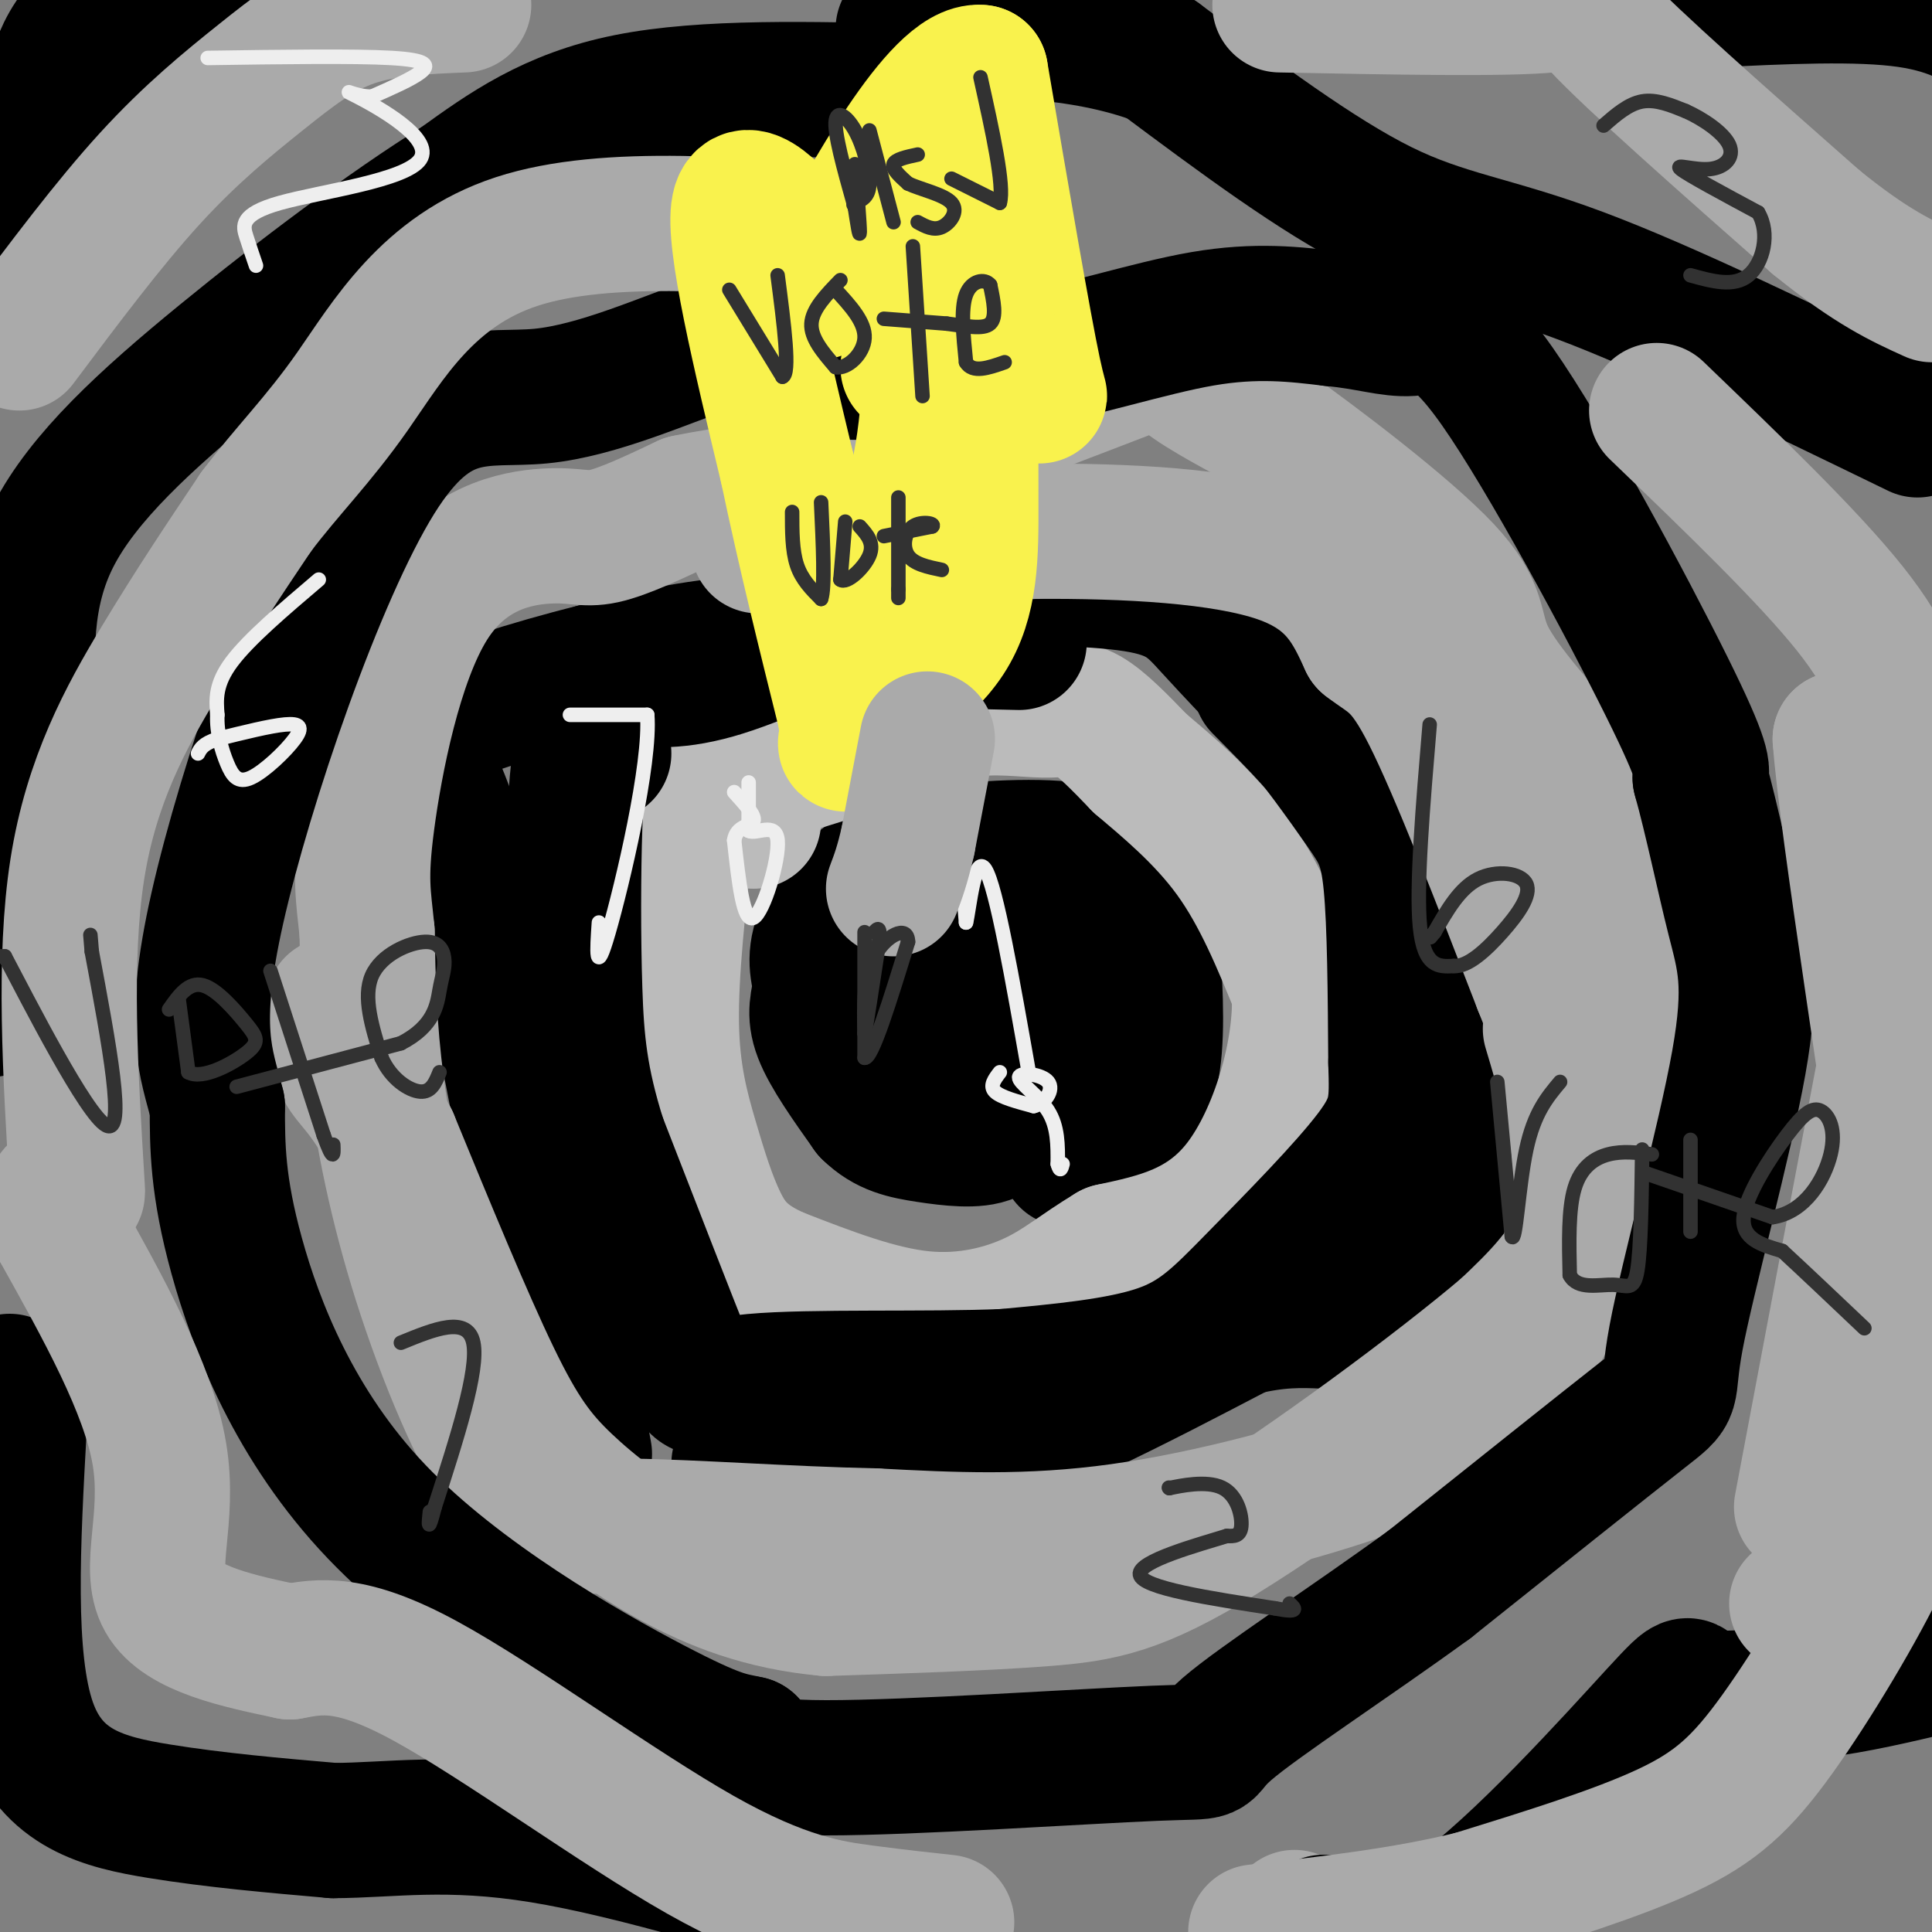 <svg viewBox='0 0 400 400' version='1.1' xmlns='http://www.w3.org/2000/svg' xmlns:xlink='http://www.w3.org/1999/xlink'><rect x="0" y="0" width="400" height="400" fill="#808080" stroke="none"/><g fill='none' stroke='#000000' stroke-width='28' stroke-linecap='round' stroke-linejoin='round'><path d='M221,240c0.000,0.000 12.000,-7.000 12,-7'/><path d='M233,233c3.244,-3.356 5.356,-8.244 6,-16c0.644,-7.756 -0.178,-18.378 -1,-29'/><path d='M238,188c-2.244,-7.222 -7.356,-10.778 -16,-12c-8.644,-1.222 -20.822,-0.111 -33,1'/><path d='M189,177c-9.089,2.956 -15.311,9.844 -18,15c-2.689,5.156 -1.844,8.578 -1,12'/><path d='M170,204c-0.600,3.378 -1.600,5.822 0,10c1.600,4.178 5.800,10.089 10,16'/><path d='M180,230c3.524,3.512 7.333,4.292 12,5c4.667,0.708 10.190,1.345 13,0c2.810,-1.345 2.905,-4.673 3,-8'/><path d='M208,227c2.381,-3.652 6.834,-8.783 11,-15c4.166,-6.217 8.045,-13.520 5,-17c-3.045,-3.480 -13.013,-3.137 -19,-2c-5.987,1.137 -7.994,3.069 -10,5'/><path d='M195,198c-2.167,3.500 -2.583,9.750 -3,16'/></g>
<g fill='none' stroke='#BBBBBB' stroke-width='28' stroke-linecap='round' stroke-linejoin='round'><path d='M166,158c0.000,0.000 16.000,-5.000 16,-5'/><path d='M182,153c5.691,-2.148 11.917,-5.019 18,-6c6.083,-0.981 12.022,-0.072 16,0c3.978,0.072 5.994,-0.694 9,1c3.006,1.694 7.003,5.847 11,10'/><path d='M236,158c5.311,4.533 13.089,10.867 19,19c5.911,8.133 9.956,18.067 14,28'/><path d='M269,205c0.711,12.622 -4.511,30.178 -12,40c-7.489,9.822 -17.244,11.911 -27,14'/><path d='M230,259c-6.786,4.083 -10.250,7.292 -16,10c-5.750,2.708 -13.786,4.917 -23,4c-9.214,-0.917 -19.607,-4.958 -30,-9'/><path d='M161,264c-7.069,-3.112 -9.740,-6.391 -12,-11c-2.260,-4.609 -4.108,-10.549 -6,-17c-1.892,-6.451 -3.826,-13.415 -4,-24c-0.174,-10.585 1.413,-24.793 3,-39'/><path d='M142,173c2.244,-7.800 6.356,-7.800 9,-7c2.644,0.800 3.822,2.400 5,4'/></g>
<g fill='none' stroke='#000000' stroke-width='28' stroke-linecap='round' stroke-linejoin='round'><path d='M128,140c5.583,0.750 11.167,1.500 20,-1c8.833,-2.500 20.917,-8.250 33,-14'/><path d='M181,125c7.491,-3.270 9.719,-4.443 19,-5c9.281,-0.557 25.614,-0.496 35,1c9.386,1.496 11.825,4.427 16,9c4.175,4.573 10.088,10.786 16,17'/><path d='M267,147c5.524,6.643 11.333,14.750 15,20c3.667,5.250 5.190,7.643 6,16c0.810,8.357 0.905,22.679 1,37'/><path d='M289,220c0.260,8.675 0.410,11.861 -5,19c-5.410,7.139 -16.380,18.230 -24,26c-7.620,7.770 -11.892,12.220 -20,15c-8.108,2.780 -20.054,3.890 -32,5'/><path d='M208,285c-16.095,0.690 -40.333,-0.083 -52,1c-11.667,1.083 -10.762,4.024 -14,-4c-3.238,-8.024 -10.619,-27.012 -18,-46'/><path d='M124,236c-3.898,-12.354 -4.643,-20.239 -5,-31c-0.357,-10.761 -0.327,-24.397 0,-34c0.327,-9.603 0.951,-15.172 2,-17c1.049,-1.828 2.525,0.086 4,2'/><path d='M153,303c12.333,2.333 24.667,4.667 42,0c17.333,-4.667 39.667,-16.333 62,-28'/><path d='M257,275c14.900,-3.774 21.148,0.793 28,-3c6.852,-3.793 14.306,-15.944 19,-24c4.694,-8.056 6.627,-12.016 5,-20c-1.627,-7.984 -6.813,-19.992 -12,-32'/><path d='M297,196c-4.267,-10.578 -8.933,-21.022 -15,-30c-6.067,-8.978 -13.533,-16.489 -21,-24'/><path d='M211,133c-19.667,-0.500 -39.333,-1.000 -54,0c-14.667,1.000 -24.333,3.500 -34,6'/><path d='M123,139c-12.833,3.155 -27.917,8.042 -34,11c-6.083,2.958 -3.167,3.988 0,10c3.167,6.012 6.583,17.006 10,28'/><path d='M99,188c5.333,23.500 13.667,68.250 22,113'/></g>
<g fill='none' stroke='#AAAAAA' stroke-width='28' stroke-linecap='round' stroke-linejoin='round'><path d='M157,113c0.000,0.000 57.000,-3.000 57,-3'/><path d='M214,110c19.400,-0.156 39.400,0.956 51,5c11.600,4.044 14.800,11.022 18,18'/><path d='M283,133c4.667,3.644 7.333,3.756 13,15c5.667,11.244 14.333,33.622 23,56'/><path d='M319,204c4.667,11.667 4.833,12.833 5,14'/><path d='M321,213c2.833,9.500 5.667,19.000 6,28c0.333,9.000 -1.833,17.500 -4,26'/><path d='M323,267c-2.884,8.089 -8.093,15.313 -13,21c-4.907,5.687 -9.514,9.839 -23,15c-13.486,5.161 -35.853,11.332 -55,14c-19.147,2.668 -35.073,1.834 -51,1'/><path d='M181,318c-18.026,-0.383 -37.590,-1.840 -50,-2c-12.410,-0.160 -17.667,0.978 -24,-7c-6.333,-7.978 -13.744,-25.071 -19,-41c-5.256,-15.929 -8.359,-30.694 -10,-43c-1.641,-12.306 -1.821,-22.153 -2,-32'/><path d='M76,193c-0.745,-7.662 -1.609,-10.818 0,-23c1.609,-12.182 5.689,-33.389 13,-45c7.311,-11.611 17.853,-13.626 24,-14c6.147,-0.374 7.899,0.893 12,0c4.101,-0.893 10.550,-3.947 17,-7'/><path d='M142,104c8.142,-1.778 19.997,-2.724 38,-8c18.003,-5.276 42.155,-14.882 53,-19c10.845,-4.118 8.384,-2.748 11,0c2.616,2.748 10.308,6.874 18,11'/><path d='M262,88c10.857,7.714 29.000,21.500 37,30c8.000,8.500 5.857,11.714 9,18c3.143,6.286 11.571,15.643 20,25'/><path d='M328,161c4.829,8.097 6.903,15.841 8,26c1.097,10.159 1.219,22.735 0,35c-1.219,12.265 -3.777,24.219 -8,33c-4.223,8.781 -10.112,14.391 -16,20'/><path d='M312,275c-14.155,12.071 -41.542,32.250 -59,43c-17.458,10.750 -24.988,12.071 -37,13c-12.012,0.929 -28.506,1.464 -45,2'/><path d='M171,333c-13.048,-1.180 -23.167,-5.131 -32,-10c-8.833,-4.869 -16.378,-10.657 -22,-16c-5.622,-5.343 -9.321,-10.241 -15,-22c-5.679,-11.759 -13.340,-30.380 -21,-49'/><path d='M81,236c-5.400,-10.378 -8.400,-11.822 -10,-15c-1.600,-3.178 -1.800,-8.089 -2,-13'/><path d='M268,397c0.000,0.000 0.100,0.100 0.1,0.1'/></g>
<g fill='none' stroke='#000000' stroke-width='28' stroke-linecap='round' stroke-linejoin='round'><path d='M171,77c12.733,0.156 25.467,0.311 39,-2c13.533,-2.311 27.867,-7.089 39,-9c11.133,-1.911 19.067,-0.956 27,0'/><path d='M276,66c7.246,0.654 11.860,2.289 16,2c4.140,-0.289 7.807,-2.501 18,12c10.193,14.501 26.912,45.715 35,62c8.088,16.285 7.544,17.643 7,19'/><path d='M352,161c2.389,8.574 4.861,20.510 7,29c2.139,8.490 3.944,13.533 1,30c-2.944,16.467 -10.639,44.356 -13,57c-2.361,12.644 0.611,10.041 -7,16c-7.611,5.959 -25.806,20.479 -44,35'/><path d='M296,328c-16.443,11.970 -35.552,24.394 -42,30c-6.448,5.606 -0.236,4.394 -15,5c-14.764,0.606 -50.504,3.030 -68,3c-17.496,-0.030 -16.748,-2.515 -16,-5'/><path d='M155,361c-4.000,-0.907 -6.000,-0.676 -20,-8c-14.000,-7.324 -40.000,-22.203 -57,-40c-17.000,-17.797 -25.000,-38.514 -29,-53c-4.000,-14.486 -4.000,-22.743 -4,-31'/><path d='M45,229c-2.202,-8.915 -5.706,-15.701 0,-41c5.706,-25.299 20.623,-69.111 33,-89c12.377,-19.889 22.214,-15.857 34,-17c11.786,-1.143 25.519,-7.462 36,-11c10.481,-3.538 17.709,-4.297 27,-4c9.291,0.297 20.646,1.648 32,3'/><path d='M207,70c5.500,0.667 3.250,0.833 1,1'/><path d='M190,19c-22.083,-0.583 -44.167,-1.167 -60,2c-15.833,3.167 -25.417,10.083 -35,17'/><path d='M95,38c-14.476,9.012 -33.167,23.042 -49,36c-15.833,12.958 -28.810,24.845 -35,37c-6.190,12.155 -5.595,24.577 -5,37'/><path d='M6,148c-2.167,16.333 -5.083,38.667 -8,61'/><path d='M2,286c0.000,0.000 2.000,9.000 2,9'/><path d='M4,295c-1.356,24.267 -2.711,48.533 2,62c4.711,13.467 15.489,16.133 27,18c11.511,1.867 23.756,2.933 36,4'/><path d='M69,379c11.867,-0.044 23.533,-2.156 43,1c19.467,3.156 46.733,11.578 74,20'/><path d='M274,398c6.786,3.679 13.571,7.357 27,-2c13.429,-9.357 33.500,-31.750 42,-41c8.500,-9.250 5.429,-5.357 9,-4c3.571,1.357 13.786,0.179 24,-1'/><path d='M376,350c8.167,-1.000 16.583,-3.000 25,-5'/><path d='M397,89c-26.022,-12.644 -52.044,-25.289 -70,-32c-17.956,-6.711 -27.844,-7.489 -41,-14c-13.156,-6.511 -29.578,-18.756 -46,-31'/><path d='M240,12c-16.500,-6.167 -34.750,-6.083 -53,-6'/><path d='M25,4c0.000,0.000 -14.000,23.000 -14,23'/><path d='M11,27c-2.178,-0.200 -0.622,-12.200 4,-19c4.622,-6.800 12.311,-8.400 20,-10'/><path d='M47,0c-0.917,3.333 -1.833,6.667 -13,16c-11.167,9.333 -32.583,24.667 -54,40'/><path d='M354,0c15.333,-0.750 30.667,-1.500 41,0c10.333,1.500 15.667,5.250 21,9'/></g>
<g fill='none' stroke='#AAAAAA' stroke-width='28' stroke-linecap='round' stroke-linejoin='round'><path d='M265,1c23.533,0.467 47.067,0.933 56,0c8.933,-0.933 3.267,-3.267 10,4c6.733,7.267 25.867,24.133 45,41'/><path d='M376,46c11.500,9.333 17.750,12.167 24,15'/><path d='M343,85c15.689,15.089 31.378,30.178 40,41c8.622,10.822 10.178,17.378 12,25c1.822,7.622 3.911,16.311 6,25'/><path d='M384,320c-1.500,4.500 -3.000,9.000 -5,11c-2.000,2.000 -4.500,1.500 -7,1'/><path d='M373,312c8.578,-45.533 17.156,-91.067 21,-111c3.844,-19.933 2.956,-14.267 0,-18c-2.956,-3.733 -7.978,-16.867 -13,-30'/><path d='M381,153c1.290,17.880 11.016,77.582 15,109c3.984,31.418 2.225,34.554 1,39c-1.225,4.446 -1.916,10.202 -7,21c-5.084,10.798 -14.561,26.638 -22,37c-7.439,10.362 -12.840,15.246 -23,20c-10.160,4.754 -25.080,9.377 -40,14'/><path d='M305,393c-14.167,3.500 -29.583,5.250 -45,7'/><path d='M196,398c-4.869,-0.524 -9.738,-1.048 -17,-2c-7.262,-0.952 -16.917,-2.333 -34,-12c-17.083,-9.667 -41.595,-27.619 -57,-36c-15.405,-8.381 -21.702,-7.190 -28,-6'/><path d='M60,342c-10.405,-2.190 -22.417,-4.667 -26,-11c-3.583,-6.333 1.262,-16.524 -1,-30c-2.262,-13.476 -11.631,-30.238 -21,-47'/><path d='M12,254c-2.833,-9.000 0.583,-8.000 4,-7'/><path d='M16,246c-1.444,-23.778 -2.889,-47.556 0,-66c2.889,-18.444 10.111,-31.556 17,-43c6.889,-11.444 13.444,-21.222 20,-31'/><path d='M53,106c6.500,-8.619 12.750,-14.667 20,-25c7.250,-10.333 15.500,-24.952 34,-31c18.500,-6.048 47.250,-3.524 76,-1'/><path d='M4,71c9.238,-12.333 18.476,-24.667 27,-34c8.524,-9.333 16.333,-15.667 23,-21c6.667,-5.333 12.190,-9.667 19,-12c6.810,-2.333 14.905,-2.667 23,-3'/></g>
<g fill='none' stroke='#EEEEEE' stroke-width='3' stroke-linecap='round' stroke-linejoin='round'><path d='M199,179c0.000,0.000 1.000,12.000 1,12'/><path d='M200,191c0.644,-2.444 1.756,-14.556 4,-11c2.244,3.556 5.622,22.778 9,42'/><path d='M207,222c-1.083,1.417 -2.167,2.833 -1,4c1.167,1.167 4.583,2.083 8,3'/><path d='M214,229c2.370,-0.531 4.295,-3.359 3,-5c-1.295,-1.641 -5.810,-2.096 -6,-1c-0.190,1.096 3.946,3.742 6,7c2.054,3.258 2.027,7.129 2,11'/><path d='M219,241c0.500,1.833 0.750,0.917 1,0'/><path d='M155,162c0.000,0.000 0.000,10.000 0,10'/><path d='M155,172c1.607,0.857 5.625,-2.000 6,2c0.375,4.000 -2.893,14.857 -5,16c-2.107,1.143 -3.054,-7.429 -4,-16'/><path d='M152,174c0.444,-3.111 3.556,-2.889 4,-4c0.444,-1.111 -1.778,-3.556 -4,-6'/><path d='M118,148c0.000,0.000 16.000,0.000 16,0'/><path d='M134,148c0.800,10.089 -5.200,35.311 -8,45c-2.800,9.689 -2.400,3.844 -2,-2'/><path d='M66,120c-7.250,6.167 -14.500,12.333 -18,17c-3.500,4.667 -3.250,7.833 -3,11'/><path d='M45,148c-0.172,3.670 0.899,7.345 2,10c1.101,2.655 2.233,4.289 5,3c2.767,-1.289 7.168,-5.501 9,-8c1.832,-2.499 1.095,-3.285 -2,-3c-3.095,0.285 -8.547,1.643 -14,3'/><path d='M45,153c-3.000,1.000 -3.500,2.000 -4,3'/><path d='M43,12c15.156,-0.222 30.311,-0.444 38,0c7.689,0.444 7.911,1.556 6,3c-1.911,1.444 -5.956,3.222 -10,5'/><path d='M77,20c-3.455,0.106 -7.091,-2.129 -3,0c4.091,2.129 15.911,8.622 13,13c-2.911,4.378 -20.553,6.640 -29,9c-8.447,2.360 -7.699,4.817 -7,7c0.699,2.183 1.350,4.091 2,6'/></g>
<g fill='none' stroke='#F9F24D' stroke-width='28' stroke-linecap='round' stroke-linejoin='round'><path d='M188,76c0.000,0.000 23.000,1.000 23,1'/><path d='M211,77c4.733,2.911 5.067,9.689 3,0c-2.067,-9.689 -6.533,-35.844 -11,-62'/><path d='M203,15c-8.417,-0.940 -23.958,27.708 -30,39c-6.042,11.292 -2.583,5.226 -2,2c0.583,-3.226 -1.708,-3.613 -4,-4'/><path d='M167,52c-4.178,-5.022 -12.622,-15.578 -14,-9c-1.378,6.578 4.311,30.289 10,54'/><path d='M163,97c3.667,17.500 7.833,34.250 12,51'/><path d='M175,148c1.238,9.096 -1.668,6.335 2,2c3.668,-4.335 13.911,-10.244 19,-18c5.089,-7.756 5.026,-17.359 5,-28c-0.026,-10.641 -0.013,-22.321 0,-34'/><path d='M201,70c-1.274,-14.452 -4.458,-33.583 -6,-30c-1.542,3.583 -1.440,29.881 -3,46c-1.560,16.119 -4.780,22.060 -8,28'/></g>
<g fill='none' stroke='#AAAAAA' stroke-width='28' stroke-linecap='round' stroke-linejoin='round'><path d='M192,153c0.000,0.000 -4.000,21.000 -4,21'/><path d='M188,174c-1.167,5.167 -2.083,7.583 -3,10'/></g>
<g fill='none' stroke='#323232' stroke-width='3' stroke-linecap='round' stroke-linejoin='round'><path d='M179,193c0.000,0.000 0.000,26.000 0,26'/><path d='M179,219c1.500,0.333 5.250,-11.833 9,-24'/><path d='M188,195c-0.067,-3.778 -4.733,-1.222 -7,3c-2.267,4.222 -2.133,10.111 -2,16'/><path d='M179,214c0.167,-0.500 1.583,-9.750 3,-19'/><path d='M182,195c0.333,-3.500 -0.333,-2.750 -1,-2'/><path d='M242,308c0.000,0.000 0.100,0.100 0.1,0.1'/><path d='M242.1,308.1c2.207,-0.460 7.675,-1.658 10.9,-0.1c3.225,1.558 4.207,5.874 4,8c-0.207,2.126 -1.604,2.063 -3,2'/><path d='M254,318c-5.711,1.778 -18.489,5.222 -18,8c0.489,2.778 14.244,4.889 28,7'/><path d='M264,333c5.167,1.000 4.083,0.000 3,-1'/><path d='M332,26c2.583,-2.250 5.167,-4.500 8,-5c2.833,-0.500 5.917,0.750 9,2'/><path d='M349,23c3.526,1.563 7.842,4.470 9,7c1.158,2.530 -0.842,4.681 -4,5c-3.158,0.319 -7.474,-1.195 -6,0c1.474,1.195 8.737,5.097 16,9'/><path d='M364,44c2.578,4.289 1.022,10.511 -2,13c-3.022,2.489 -7.511,1.244 -12,0'/><path d='M296,150c-1.417,16.833 -2.833,33.667 -2,42c0.833,8.333 3.917,8.167 7,8'/><path d='M301,200c2.914,0.207 6.699,-3.274 10,-7c3.301,-3.726 6.120,-7.695 5,-10c-1.120,-2.305 -6.177,-2.944 -10,-1c-3.823,1.944 -6.411,6.472 -9,11'/><path d='M297,193c-1.500,1.833 -0.750,0.917 0,0'/><path d='M83,278c6.917,-2.833 13.833,-5.667 15,0c1.167,5.667 -3.417,19.833 -8,34'/><path d='M90,312c-1.500,5.833 -1.250,3.417 -1,1'/><path d='M0,198c0.000,0.000 1.000,0.000 1,0'/><path d='M1,198c4.956,9.378 16.844,32.822 21,35c4.156,2.178 0.578,-16.911 -3,-36'/><path d='M19,197c-0.500,-6.000 -0.250,-3.000 0,0'/><path d='M37,207c0.000,0.000 2.000,15.000 2,15'/><path d='M39,222c2.906,1.635 9.171,-1.778 12,-4c2.829,-2.222 2.223,-3.252 0,-6c-2.223,-2.748 -6.064,-7.214 -9,-8c-2.936,-0.786 -4.968,2.107 -7,5'/><path d='M56,201c0.000,0.000 11.000,34.000 11,34'/><path d='M67,235c2.167,6.000 2.083,4.000 2,2'/><path d='M49,225c0.000,0.000 34.000,-9.000 34,-9'/><path d='M83,216c6.995,-3.600 7.482,-8.100 8,-11c0.518,-2.900 1.067,-4.200 1,-6c-0.067,-1.800 -0.749,-4.100 -4,-4c-3.251,0.100 -9.072,2.600 -11,7c-1.928,4.400 0.036,10.700 2,17'/><path d='M79,219c1.911,4.378 5.689,6.822 8,7c2.311,0.178 3.156,-1.911 4,-4'/><path d='M310,224c0.000,0.000 3.000,32.000 3,32'/><path d='M313,256c0.822,1.600 1.378,-10.400 3,-18c1.622,-7.600 4.311,-10.800 7,-14'/><path d='M342,239c-3.044,-0.378 -6.089,-0.756 -9,0c-2.911,0.756 -5.689,2.644 -7,7c-1.311,4.356 -1.156,11.178 -1,18'/><path d='M325,264c1.595,3.119 6.083,1.917 9,2c2.917,0.083 4.262,1.452 5,-3c0.738,-4.452 0.869,-14.726 1,-25'/><path d='M350,236c0.000,0.000 0.000,19.000 0,19'/><path d='M341,243c0.000,0.000 26.000,9.000 26,9'/><path d='M367,252c6.793,-0.991 10.776,-7.970 12,-13c1.224,-5.030 -0.311,-8.111 -2,-9c-1.689,-0.889 -3.532,0.415 -7,5c-3.468,4.585 -8.562,12.453 -9,17c-0.438,4.547 3.781,5.774 8,7'/><path d='M369,259c4.167,3.833 10.583,9.917 17,16'/><path d='M164,106c0.000,4.000 0.000,8.000 1,11c1.000,3.000 3.000,5.000 5,7'/><path d='M170,124c0.833,-2.167 0.417,-11.083 0,-20'/><path d='M175,108c0.000,0.000 -1.000,12.000 -1,12'/><path d='M174,120c1.267,1.022 4.933,-2.422 6,-5c1.067,-2.578 -0.467,-4.289 -2,-6'/><path d='M186,103c0.000,0.000 0.000,19.000 0,19'/><path d='M186,122c0.000,3.167 0.000,1.583 0,0'/><path d='M183,111c0.000,0.000 10.000,-2.000 10,-2'/><path d='M193,109c0.786,-0.631 -2.250,-1.208 -4,0c-1.750,1.208 -2.214,4.202 -1,6c1.214,1.798 4.107,2.399 7,3'/><path d='M151,60c0.000,0.000 11.000,18.000 11,18'/><path d='M162,78c1.667,-0.500 0.333,-10.750 -1,-21'/><path d='M174,58c-2.917,3.000 -5.833,6.000 -6,9c-0.167,3.000 2.417,6.000 5,9'/><path d='M173,76c2.378,0.511 5.822,-2.711 6,-6c0.178,-3.289 -2.911,-6.644 -6,-10'/><path d='M189,51c0.000,0.000 2.000,31.000 2,31'/><path d='M183,66c0.000,0.000 13.000,1.000 13,1'/><path d='M196,67c4.022,0.511 7.578,1.289 9,0c1.422,-1.289 0.711,-4.644 0,-8'/><path d='M205,59c-1.111,-1.422 -3.889,-0.978 -5,2c-1.111,2.978 -0.556,8.489 0,14'/><path d='M200,75c1.333,2.333 4.667,1.167 8,0'/><path d='M177,34c0.500,6.250 1.000,12.500 1,14c0.000,1.500 -0.500,-1.750 -1,-5'/><path d='M177,43c-1.246,-4.522 -3.860,-13.325 -4,-17c-0.140,-3.675 2.193,-2.220 4,1c1.807,3.220 3.088,8.206 3,11c-0.088,2.794 -1.544,3.397 -3,4'/><path d='M177,42c-0.500,0.667 -0.250,0.333 0,0'/><path d='M180,27c0.000,0.000 5.000,19.000 5,19'/><path d='M190,32c-2.333,0.500 -4.667,1.000 -5,2c-0.333,1.000 1.333,2.500 3,4'/><path d='M188,38c2.560,1.214 7.458,2.250 9,4c1.542,1.750 -0.274,4.214 -2,5c-1.726,0.786 -3.363,-0.107 -5,-1'/><path d='M197,37c0.000,0.000 10.000,5.000 10,5'/><path d='M207,42c1.000,-3.500 -1.500,-14.750 -4,-26'/></g>
</svg>